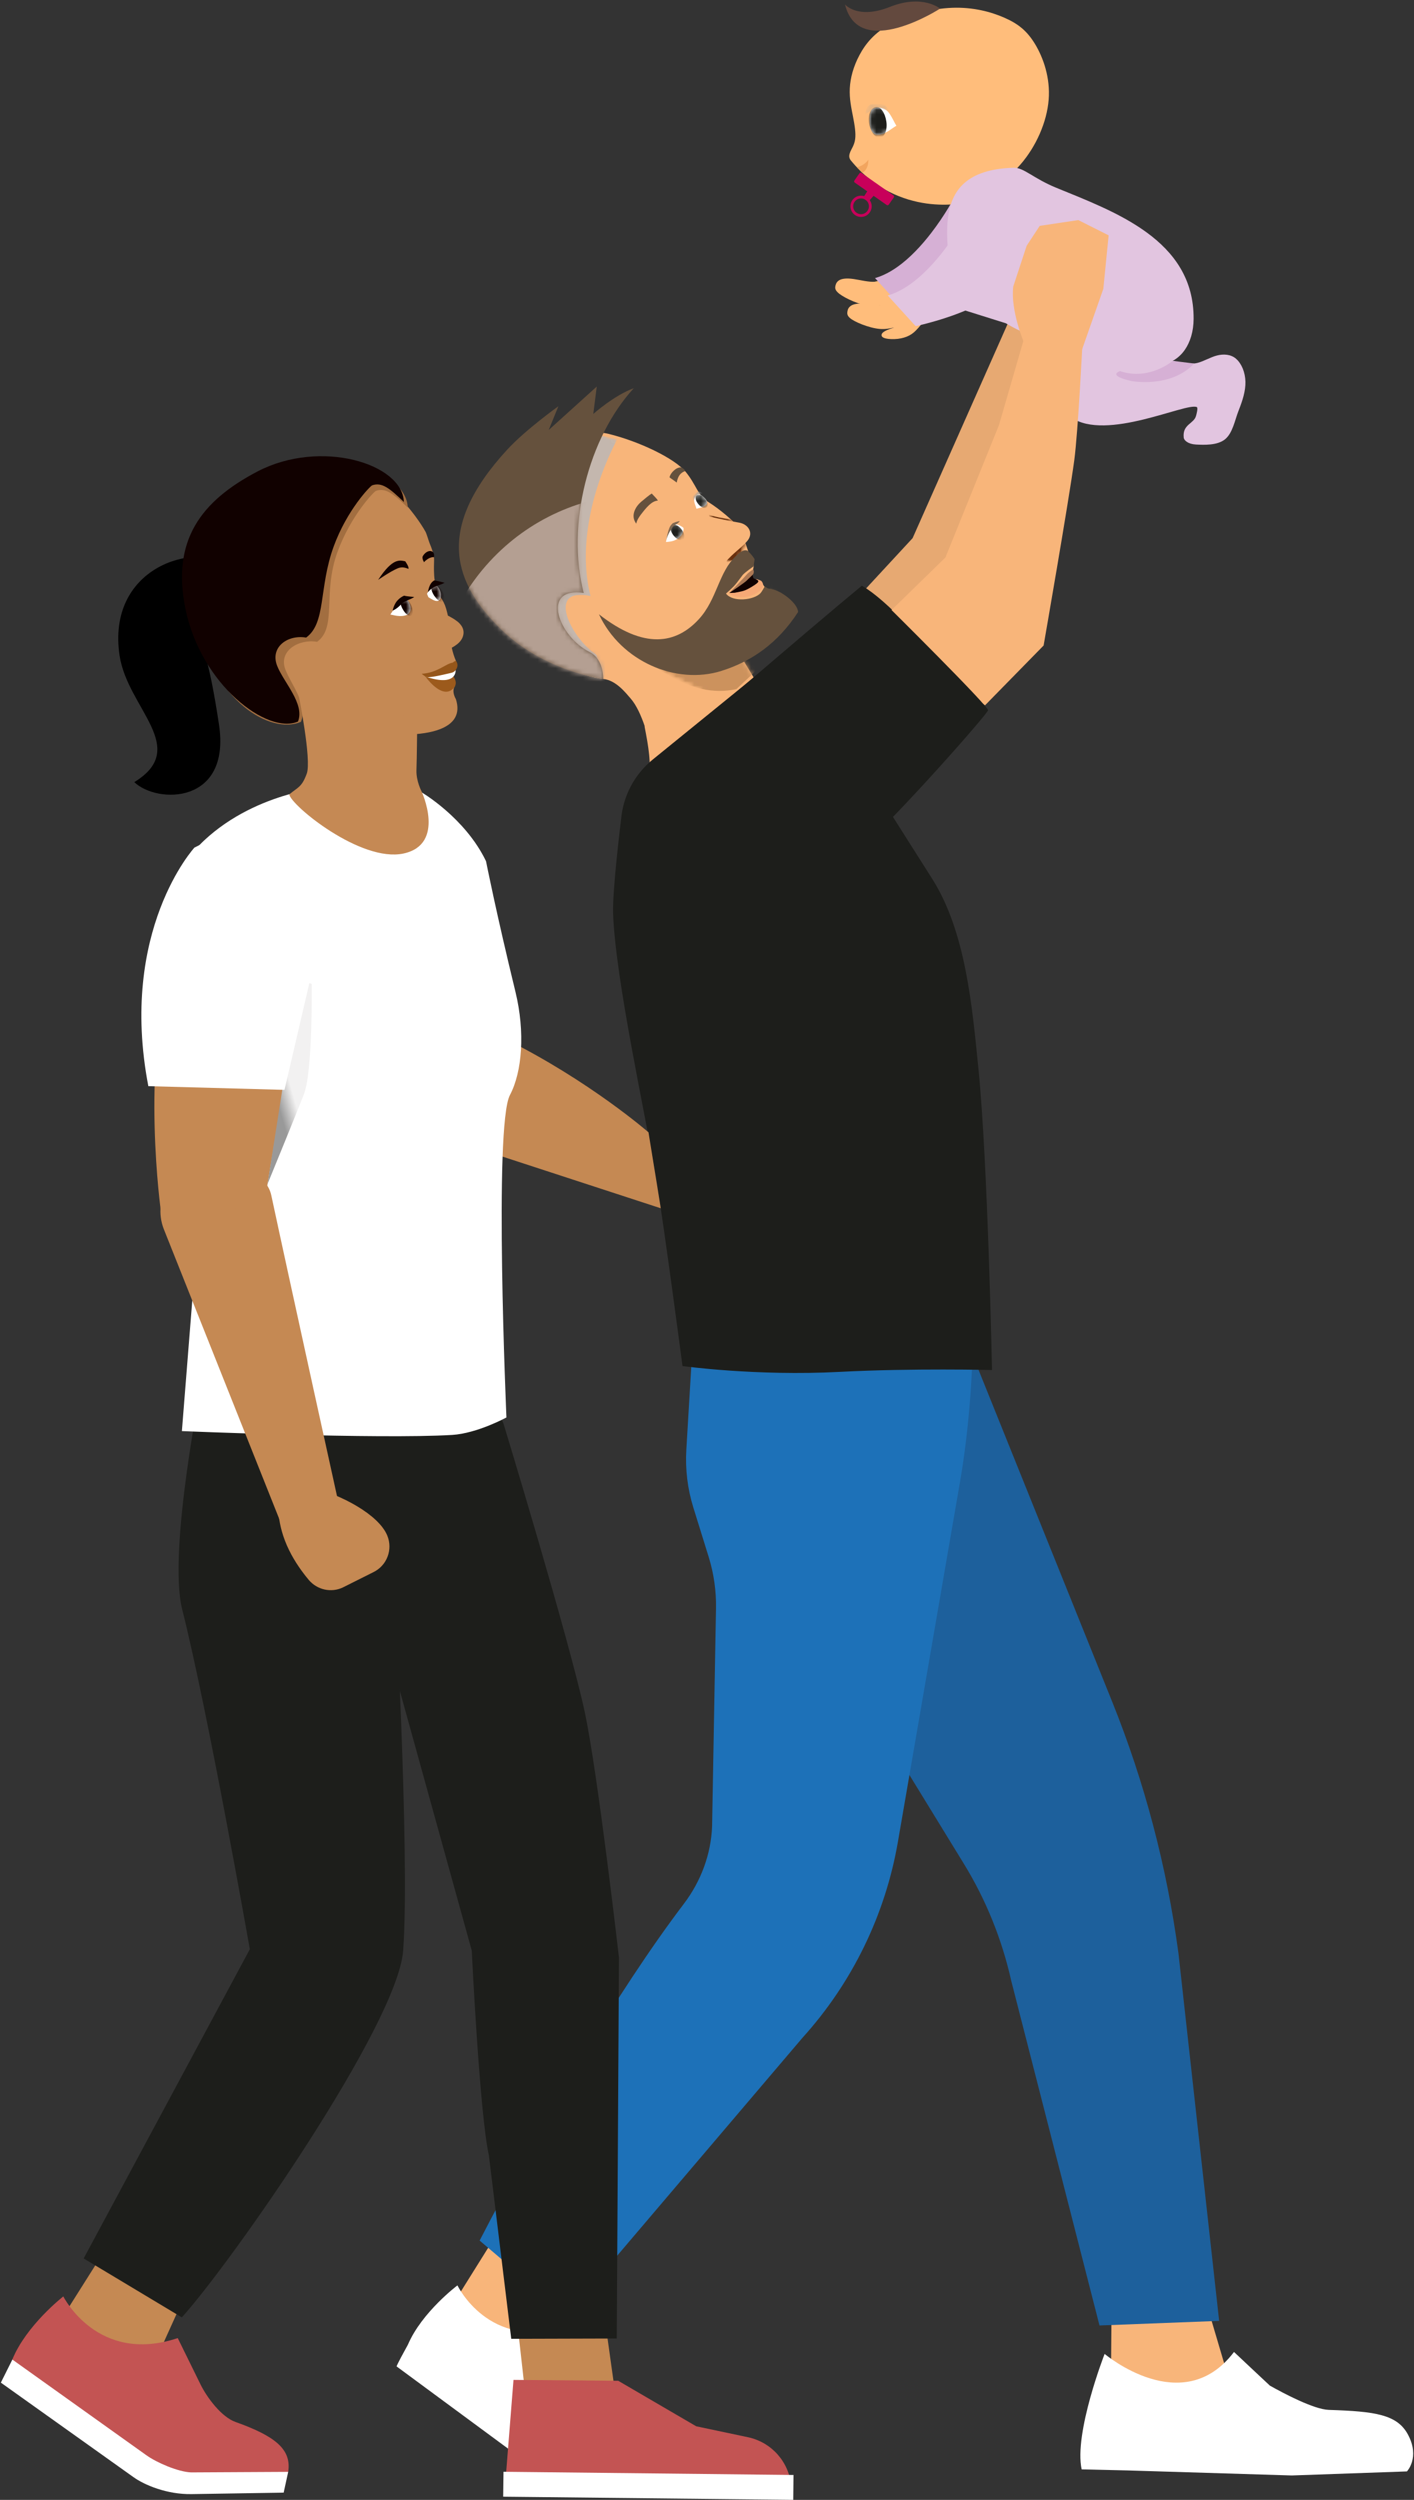 <?xml version="1.0" encoding="UTF-8"?>
<svg width="314px" height="555px" viewBox="0 0 314 555" version="1.1" xmlns="http://www.w3.org/2000/svg" xmlns:xlink="http://www.w3.org/1999/xlink">
    <rect x="0" y="0" width="314" height="555" fill="#333333" stroke="none"/>
    <title>Laag_1</title>
    <defs>
        <path d="M8.171,9.584 C14.781,2.404 25.161,-1.096 30.861,0.304 C37.491,1.924 45.491,5.674 48.041,8.794 C50.341,11.614 50.741,14.044 52.821,15.314 C56.121,17.334 58.861,20.074 58.861,20.074 C60.901,21.954 61.681,26.544 62.771,28.634 C63.301,29.644 63.001,30.204 63.001,30.204 C63.101,30.334 62.741,30.994 62.381,31.644 C62.011,32.324 61.641,32.994 61.771,33.104 C62.561,33.754 64.911,33.124 65.291,33.944 C65.391,34.174 65.621,34.364 65.901,34.564 C66.131,34.734 66.211,35.084 66.511,35.264 C67.461,35.854 68.821,36.434 69.451,37.714 C70.381,39.594 68.671,42.174 66.781,44.054 C64.731,46.084 62.471,47.914 60.071,49.394 L67.251,61.214 C67.251,61.214 70.981,61.814 67.151,65.814 C63.311,69.814 39.701,76.154 39.701,76.154 C40.481,73.984 39.741,69.564 38.911,65.334 C38.901,65.274 38.901,65.204 38.911,65.144 C38.141,62.874 37.101,60.514 35.781,59.034 C34.791,57.914 32.601,55.004 29.741,54.714 C25.141,54.254 14.871,50.184 9.451,45.194 C0.061,36.544 -2.359,27.334 2.311,17.884 C3.671,15.134 5.631,12.364 8.191,9.584" id="path-1"></path>
        <rect id="path-3" x="-0.378" y="13.019" width="46.46" height="28.03"></rect>
        <rect id="path-5" x="-0.381" y="13.024" width="46.47" height="28.03"></rect>
        <rect id="path-7" x="-0.378" y="13.019" width="46.46" height="28.03"></rect>
        <rect id="path-9" x="-0.381" y="13.024" width="46.47" height="28.03"></rect>
        <rect id="path-11" x="9.183" y="2.735" width="30.68" height="39.55"></rect>
        <rect id="path-13" x="9.183" y="2.735" width="30.68" height="39.55"></rect>
        <rect id="path-15" x="9.183" y="2.735" width="30.68" height="39.55"></rect>
        <rect id="path-17" x="9.183" y="2.735" width="30.68" height="39.55"></rect>
        <rect id="path-19" x="2.156" y="1.247" width="9.4" height="10.65"></rect>
        <rect id="path-21" x="2.156" y="1.247" width="9.4" height="10.65"></rect>
        <rect id="path-23" x="2.156" y="1.247" width="9.4" height="10.65"></rect>
        <rect id="path-25" x="2.156" y="1.247" width="9.4" height="10.65"></rect>
        <path d="M2.65,25.3 C4.37,21.81 7.01,18.06 10.74,14 C14.84,9.55 22.1,4.37 22.1,4.37 L19.95,9.64 L30.62,0 L29.85,6.09 C29.85,6.09 34.48,1.95 38.85,0.37 C28.79,11.29 23.8,30.63 27.72,45.82 C18.01,44.42 22.13,55.52 29.05,58.96 C32.2,60.52 32.07,64.92 32.07,64.92 C32.07,64.92 19.01,63.36 9.34,53.87 C1.52,46.2 -3.27,37.28 2.64,25.31 L2.64,25.31" id="path-27"></path>
        <path d="M1.03,0.5 C1.84,-0.77 3.84,0.78 3.84,0.78 C3.84,0.78 4.11,1.21 3.5,2.33 C3.36,2.59 2.89,2.97 2.61,3.19 C1.73,3.89 0.73,3.89 0,3.98 C0.04,3.47 0.35,1.82 0.85,0.81 C0.91,0.7 0.96,0.59 1.02,0.5" id="path-29"></path>
        <path d="M0.237,0.567 C0.457,0.267 0.887,-0.123 1.257,0.037 C1.867,0.307 2.357,0.877 2.357,0.877 C2.357,0.877 3.387,1.827 2.527,2.497 C1.887,2.997 1.107,3.027 0.527,3.227 C0.287,2.367 -0.243,1.507 0.127,0.747 C0.157,0.687 0.187,0.627 0.237,0.567" id="path-31"></path>
        <rect id="path-33" x="0.073" y="0.626" width="2.44" height="1.68"></rect>
        <rect id="path-35" x="0.071" y="0.63" width="2.45" height="1.68"></rect>
        <path d="M2.418,0.026 C1.688,-0.064 0.538,0.056 0.278,0.816 C-0.142,2.076 0.038,3.566 0.038,3.566 C0.038,3.566 0.058,6.356 2.188,5.996 C3.788,5.726 4.858,4.626 5.938,4.026 C4.998,2.526 4.448,0.586 2.818,0.116 C2.688,0.076 2.558,0.046 2.408,0.026" id="path-37"></path>
        <rect id="path-39" x="1.124" y="-0.147" width="3.35" height="4.86"></rect>
        <rect id="path-41" x="1.124" y="-0.147" width="3.35" height="4.86"></rect>
        <linearGradient x1="58.252%" y1="40.649%" x2="44.712%" y2="51.76%" id="linearGradient-43">
            <stop stop-color="#F2F1F1" offset="0%"></stop>
            <stop stop-color="#999999" offset="100%"></stop>
        </linearGradient>
        <linearGradient x1="99.673%" y1="49.642%" x2="0.203%" y2="50.398%" id="linearGradient-44">
            <stop stop-color="#FFFFFF" offset="0%"></stop>
            <stop stop-color="#FFFFFF" offset="100%"></stop>
        </linearGradient>
        <path d="M4.45,2.06 C4.66,3.03 4.1,3.72 3.67,3.89 C2.19,4.48 0.56,3.87 5.68434189e-14,3.8 C0.84,2.63 1.84,0.68 2.79,0 C3.89,0.44 4.19,0.86 4.45,2.06 L4.45,2.06 Z" id="path-45"></path>
        <path d="M3.35,1.7 C3.58,2.66 3.32,3.4 2.89,3.56 C1.89,3.92 0.65,2.51 0,2.56 C0.57,1.74 0.8,0.92 1.92,0.04 C2.35,-0.2 3.11,0.67 3.36,1.71 L3.35,1.7 Z" id="path-47"></path>
    </defs>
    <g id="Page-1" stroke="none" stroke-width="1" fill="none" fill-rule="evenodd">
        <g id="Laag_1" transform="translate(0.19, 0.337)">
            <polygon id="Path" fill="#F8B57A" fill-rule="nonzero" points="110.73 494.673 100.21 511.503 110.46 523.013 123.27 519.473 125.99 509.383"></polygon>
            <polygon id="Path" fill="#F8B57A" fill-rule="nonzero" points="246.66 510.883 246.52 527.433 263.79 531.793 272.51 527.233 267.47 510.203"></polygon>
            <path d="M90.4,520.193 C93.48,512.983 101.39,507.043 101.39,507.043 C101.39,507.043 108.37,521.623 125.43,516.233 C125.43,516.233 130.03,525.983 130.06,526.033 C131.4,528.883 134.4,533.053 137.35,534.163 C145.69,537.293 149.13,540.143 148.32,544.883 L147.29,549.253 L127.82,549.253 C122.57,549.253 117.87,547.153 115.6,545.473 L87.88,525.033 C87.88,525.033 87.76,524.963 90.4,520.193 L90.4,520.193 Z" id="Path" fill="#FFFFFF" fill-rule="nonzero"></path>
            <path d="M240.01,547.893 L250.14,548.123 L286.67,549.243 L312.24,548.343 C312.24,548.343 315.18,545.283 312.5,540.223 C310.12,535.723 305.28,535.013 294.88,534.683 C291.55,534.573 284.7,530.933 281.8,529.293 C281.76,529.273 273.84,521.823 273.84,521.823 C262.41,536.903 245.11,522.253 245.11,522.253 C245.11,522.253 238.26,539.803 240.01,547.903 L240.01,547.893 Z" id="Path" fill="#FFFFFF" fill-rule="nonzero"></path>
            <path d="M194.12,291.723 L176.67,296.303 C168.11,298.553 162.53,307.153 164.26,315.643 C168.02,334.083 176,351.403 185.44,366.913 L199.93,390.743 L213.86,413.453 C218.76,421.433 222.31,430.213 224.38,439.453 L243.97,515.943 L270.54,514.923 L261.51,433.363 C258.93,414.113 253.99,395.363 246.81,377.523 L216.68,302.713 C213.13,293.903 203.59,289.263 194.13,291.743 L194.13,291.743 L194.12,291.723 Z" id="Path" fill="#1D609C" fill-rule="nonzero"></path>
            <path d="M197.03,279.413 C207.03,277.343 216.07,284.673 215.93,294.773 C215.8,304.363 215.09,316.503 213,328.623 L199.2,408.593 C196.4,424.783 189.06,439.863 178.02,452.063 L125.7,513.573 L106.32,497.093 C119.7,471.203 136.82,441.903 151.66,422.343 C155.48,417.313 157.71,411.303 157.94,405.123 L158.81,356.723 C158.88,352.873 158.33,349.043 157.2,345.373 L153.78,334.363 C152.49,330.203 151.96,325.843 152.22,321.503 L154.58,281.993 L197.03,279.413 L197.03,279.413 L197.03,279.413 Z" id="Path" fill="#1D71B8" fill-rule="nonzero"></path>
            <path d="M143.75,171.843 C144.53,169.673 143.79,165.253 142.96,161.023 C142.95,160.963 142.95,160.893 142.96,160.833 C142.19,158.573 141.15,156.213 139.84,154.723 C138.85,153.603 136.65,150.693 133.8,150.403 C129.2,149.933 118.93,145.873 113.51,140.883 C101.38,129.713 100.89,117.603 112.25,105.263 C118.86,98.083 129.24,94.583 134.94,95.983 C141.57,97.603 149.57,101.353 152.12,104.473 C154.42,107.293 154.82,109.733 156.9,110.993 C160.2,113.013 162.94,115.753 162.94,115.753 C164.98,117.633 165.75,122.223 166.85,124.303 C167.38,125.313 167.08,125.873 167.08,125.873 C167.28,126.143 165.59,128.563 165.85,128.773 C166.64,129.423 168.99,128.793 169.37,129.613 C169.47,129.843 169.7,130.033 169.98,130.243 C170.21,130.413 170.29,130.763 170.59,130.943 C171.54,131.533 172.9,132.113 173.53,133.393 C174.46,135.273 172.75,137.853 170.86,139.733 C168.81,141.763 166.55,143.583 164.15,145.073 L171.32,156.893 C171.32,156.893 175.06,157.493 171.22,161.493 C167.38,165.493 143.77,171.833 143.77,171.833" id="Path" fill="#F8B57A" fill-rule="nonzero"></path>
            <g id="Clipped" transform="translate(104.059, 95.679)">
                <mask id="mask-2" fill="white">
                    <use xlink:href="#path-1"></use>
                </mask>
                <g id="Path"></g>
                <g id="Group" mask="url(#mask-2)">
                    <g transform="translate(3.648, -2.906)" id="Clipped">
                        <g transform="translate(0, 0)">
                            <mask id="mask-4" fill="white">
                                <use xlink:href="#path-3" transform="translate(22.852, 27.034) rotate(-63.72) translate(-22.852, -27.034)"></use>
                            </mask>
                            <g id="Rectangle" transform="translate(22.852, 27.034) rotate(-63.72) translate(-22.852, -27.034)"></g>
                            <g mask="url(#mask-4)">
                                <g transform="translate(0.009, -0.004)">
                                    <mask id="mask-6" fill="white">
                                        <use xlink:href="#path-5" transform="translate(22.854, 27.039) rotate(-63.72) translate(-22.854, -27.039)"></use>
                                    </mask>
                                    <g id="Rectangle" stroke="none" fill="none" transform="translate(22.854, 27.039) rotate(-63.72) translate(-22.854, -27.039)"></g>
                                    <g id="Clipped" stroke="none" stroke-width="1" fill="none" fill-rule="evenodd" mask="url(#mask-6)">
                                        <g transform="translate(-0.009, 0.004)">
                                            <mask id="mask-8" fill="white">
                                                <use xlink:href="#path-7" transform="translate(22.852, 27.034) rotate(-63.72) translate(-22.852, -27.034)"></use>
                                            </mask>
                                            <g id="Rectangle" stroke="none" fill="none" transform="translate(22.852, 27.034) rotate(-63.72) translate(-22.852, -27.034)"></g>
                                            <g id="Clipped" stroke="none" stroke-width="1" fill="none" fill-rule="evenodd" mask="url(#mask-8)">
                                                <g transform="translate(0.009, -0.004)">
                                                    <mask id="mask-10" fill="white">
                                                        <use xlink:href="#path-9" transform="translate(22.854, 27.039) rotate(-63.72) translate(-22.854, -27.039)"></use>
                                                    </mask>
                                                    <g id="Rectangle" stroke="none" fill="none" transform="translate(22.854, 27.039) rotate(-63.72) translate(-22.854, -27.039)"></g>
                                                    <path d="M20.264,2.775 L29.224,4.285 C23.574,15.075 20.414,28.275 23.234,39.215 C13.094,37.075 18.994,48.665 24.534,52.265 L25.124,54.075 L11.254,43.815 L6.304,28.895 L20.254,2.775 L20.264,2.775 Z" id="Path" stroke="none" fill="#C4B7AE" fill-rule="nonzero" mask="url(#mask-10)"></path>
                                                </g>
                                            </g>
                                        </g>
                                    </g>
                                </g>
                            </g>
                        </g>
                        <g transform="translate(26.735, 22.59)">
                            <mask id="mask-12" fill="white">
                                <use xlink:href="#path-11" transform="translate(24.523, 22.51) rotate(-63.72) translate(-24.523, -22.51)"></use>
                            </mask>
                            <g id="Rectangle" transform="translate(24.523, 22.51) rotate(-63.72) translate(-24.523, -22.51)"></g>
                            <g mask="url(#mask-12)">
                                <mask id="mask-14" fill="white">
                                    <use xlink:href="#path-13" transform="translate(24.523, 22.51) rotate(-63.72) translate(-24.523, -22.51)"></use>
                                </mask>
                                <g id="Rectangle" transform="translate(24.523, 22.51) rotate(-63.72) translate(-24.523, -22.51)"></g>
                                <g mask="url(#mask-14)">
                                    <mask id="mask-16" fill="white">
                                        <use xlink:href="#path-15" transform="translate(24.523, 22.51) rotate(-63.72) translate(-24.523, -22.51)"></use>
                                    </mask>
                                    <g id="Rectangle" transform="translate(24.523, 22.51) rotate(-63.72) translate(-24.523, -22.51)"></g>
                                    <g mask="url(#mask-16)">
                                        <mask id="mask-18" fill="white">
                                            <use xlink:href="#path-17" transform="translate(24.523, 22.51) rotate(-63.72) translate(-24.523, -22.51)"></use>
                                        </mask>
                                        <g id="Rectangle" transform="translate(24.523, 22.51) rotate(-63.72) translate(-24.523, -22.51)"></g>
                                        <path d="M28.918,37.27 C18.628,39.67 8.198,31.43 1.858,23.78 L3.628,25.33 C8.338,28.97 16.298,29.86 23.098,22.48 C25.808,19.54 31.738,23.55 34.188,20.89 C37.298,17.51 34.968,8.34 41.508,14.36 C45.138,17.7 45.368,17.1 48.288,19.08" id="Path" fill="#CC925D" fill-rule="nonzero" mask="url(#mask-18)"></path><!-- shadow for chin from man -->
                                    </g>
                                </g>
                            </g>
                        </g>
                        <g transform="translate(46.044, 19.654)">
                            <mask id="mask-20" fill="white">
                                <use xlink:href="#path-19" transform="translate(6.856, 6.572) rotate(-63.72) translate(-6.856, -6.572)"></use>
                            </mask>
                            <g id="Rectangle" transform="translate(6.856, 6.572) rotate(-63.72) translate(-6.856, -6.572)"></g>
                            <g mask="url(#mask-20)">
                                <mask id="mask-22" fill="white">
                                    <use xlink:href="#path-21" transform="translate(6.856, 6.572) rotate(-63.72) translate(-6.856, -6.572)"></use>
                                </mask>
                                <g id="Rectangle" transform="translate(6.856, 6.572) rotate(-63.72) translate(-6.856, -6.572)"></g>
                                <g mask="url(#mask-22)">
                                    <mask id="mask-24" fill="white">
                                        <use xlink:href="#path-23" transform="translate(6.856, 6.572) rotate(-63.72) translate(-6.856, -6.572)"></use>
                                    </mask>
                                    <g id="Rectangle" transform="translate(6.856, 6.572) rotate(-63.72) translate(-6.856, -6.572)"></g>
                                    <g mask="url(#mask-24)">
                                        <mask id="mask-26" fill="white">
                                            <use xlink:href="#path-25" transform="translate(6.856, 6.572) rotate(-63.72) translate(-6.856, -6.572)"></use>
                                        </mask>
                                        <g id="Rectangle" transform="translate(6.856, 6.572) rotate(-63.72) translate(-6.856, -6.572)"></g>
                                        <path d="M7.509,12.146 C7.509,12.146 9.899,11.176 11.089,9.606 C12.919,7.176 13.329,5.046 11.549,3.766 C9.209,2.086 6.779,2.686 3.449,1.496 L7.519,12.156 L7.509,12.146 Z" id="Path" fill="#69300D" fill-rule="nonzero" mask="url(#mask-26)"></path>
                                    </g>
                                </g>
                            </g>
                        </g>
                    </g>
                </g>
            </g>
            <path d="M132.33,85.483 L121.66,95.123 L123.81,89.853 C123.81,89.853 116.55,95.033 112.45,99.483 C95.9,117.453 100.96,129.443 111.05,139.343 C120.72,148.833 133.78,150.393 133.78,150.393 C133.78,150.393 133.91,146.003 130.76,144.433 C123.85,141.003 119.72,129.903 129.43,131.293 C125.51,116.103 130.5,96.763 140.56,85.843 C136.19,87.433 131.56,91.563 131.56,91.563 L132.33,85.473 L132.33,85.483 Z" id="Path" fill="#65513D" fill-rule="nonzero"></path>
            <g id="Clipped" transform="translate(101.71, 85.483)">
                <mask id="mask-28" fill="white">
                    <use xlink:href="#path-27"></use>
                </mask>
                <g id="Path"></g>
                <path d="M72.75,36.14 C53.8,18.69 24.29,19.9 6.83,38.85 C-10.62,57.8 -9.41,87.31 9.54,104.77 C28.49,122.22 58,121.01 75.46,102.06 C92.91,83.11 91.7,53.6 72.75,36.14" id="Path" fill="#B49F92" fill-rule="nonzero" mask="url(#mask-28)"></path>
            </g>
            <path d="M144.53,109.233 C144.53,109.233 145.73,110.423 145.9,110.793 C144.51,110.913 143.37,112.283 142.1,113.943 C141.14,115.193 141.11,115.933 141.11,115.933 C139.68,114.083 141.06,111.993 142.23,111.033 C143.15,110.273 143.87,109.653 144.53,109.233" id="Path" fill="#65513D" fill-rule="nonzero"></path>
            <path d="M148.48,105.643 L150.09,106.793 C150.34,105.303 150.99,104.583 151.94,104.263 C151.88,104.153 151.95,103.993 151.56,103.723 C151.38,103.593 151.2,103.463 151.03,103.443 C150.06,103.343 148.72,104.553 148.48,105.653" id="Path" fill="#65513D" fill-rule="nonzero"></path>
            <path d="M160.91,124.493 C162.42,122.573 164.51,121.283 165.78,119.733 C167.24,117.963 165.97,116.033 163.94,115.693 C159.39,114.933 154.77,113.673 154.77,113.673 L160.91,124.493 Z" id="Path" fill="#F8B57A" fill-rule="nonzero"></path>
            <path d="M166.32,128.773 C166.92,128.423 167.57,128.173 167.94,128.263 C168.16,128.323 168.82,128.563 168.92,128.683 C169.44,129.303 169.62,130.333 167.7,131.393 C165.89,132.403 164.27,132.343 162.81,132.003 C162.33,131.893 161.74,131.313 161.74,131.313 L166.32,128.773 L166.32,128.773 Z" id="Path" fill="#F6A976" fill-rule="nonzero"></path>
            <path d="M150.32,119.213 C149.44,119.913 148.44,119.913 147.71,120.003 C147.75,119.433 148.14,117.463 148.74,116.523 C149.55,115.253 151.55,116.813 151.55,116.813 C151.55,116.813 151.82,117.243 151.21,118.363 C151.07,118.623 150.6,119.003 150.32,119.223" id="Path" fill="#FFFFFF" fill-rule="nonzero"></path>
            <g id="Clipped" transform="translate(147.7, 116.013)">
                <mask id="mask-30" fill="white">
                    <use xlink:href="#path-29"></use>
                </mask>
                <g id="Path"></g>
                <path d="M3.37,1.07 C4.05,1.93 4.3,2.99 3.82,3.4 C3.33,3.8 2.39,3.43 1.71,2.57 C1.03,1.71 0.79,0.74 1.28,0.34 C1.77,-0.06 2.7,0.21 3.37,1.07" id="Path" fill="#1D1E1B" fill-rule="nonzero" mask="url(#mask-30)"></path>
            </g>
            <path d="M156.48,111.883 C155.84,112.383 155.06,112.413 154.48,112.613 C154.22,111.693 153.62,110.753 154.19,109.953 C154.4,109.653 154.84,109.263 155.2,109.423 C155.81,109.693 156.31,110.263 156.31,110.263 C156.31,110.263 157.34,111.213 156.48,111.883" id="Path" fill="#FFFFFF" fill-rule="nonzero"></path>
            <g id="Clipped" transform="translate(153.953, 109.376)">
                <mask id="mask-32" fill="white">
                    <use xlink:href="#path-31"></use>
                </mask>
                <g id="Path"></g>
                <path d="M2.357,0.887 C2.957,1.627 3.187,2.547 2.767,2.897 C2.347,3.247 1.527,2.937 0.927,2.207 C0.327,1.467 0.117,0.637 0.527,0.277 C0.947,-0.073 1.757,0.147 2.347,0.887" id="Path" fill="#1D1E1B" fill-rule="nonzero" mask="url(#mask-32)"></path>
            </g>
            <path d="M161.74,131.313 C163.25,130.043 164.48,129.683 166.55,127.073 C166.55,127.073 166.78,126.583 166.96,126.193 C166.96,126.193 166.73,127.323 167.17,128.073 C168.07,128.463 168.86,128.573 167.39,129.533 C165.05,131.063 164.7,130.873 162.97,131.263" id="Path" fill="#110100" fill-rule="nonzero"></path>
            <path d="M167.05,126.063 C167.05,126.063 165.94,126.803 165.63,127.223 C165.43,127.493 161.95,131.153 161.75,131.323 C161.75,131.323 165.33,128.933 165.67,128.513 C165.82,128.333 167.03,127.263 167.11,127.063 C167.21,126.833 167.29,126.423 167.04,126.063 L167.05,126.063 Z" id="Path" fill="#AC7854" fill-rule="nonzero"></path>
            <path d="M171.18,130.453 C169.82,130.283 170.36,130.173 169.61,129.883 C169.61,129.883 169,131.013 168.73,131.313 C167.27,132.933 162.5,133.423 161.03,131.443 C163.34,129.403 163.08,129.453 164.76,127.283 C165.34,126.663 166.98,125.513 167.14,125.413 L167.38,123.803 C166.82,122.833 165.84,121.943 165.84,121.943 C165.33,121.723 164.79,121.663 163.36,122.973 C159.37,126.603 159.11,132.663 154.98,137.153 C149.95,142.613 142.88,143.913 132.82,136.043 C137.71,146.553 149.99,151.753 159.98,148.623 C166.84,146.473 172.59,142.383 177.03,135.553 C177,133.563 173.15,130.723 171.18,130.473 L171.18,130.453 Z" id="Path" fill="#65513D" fill-rule="nonzero"></path>
            <path d="M150.14,115.953 C149.74,116.213 149.46,116.273 148.97,116.993 C148.21,118.083 147.74,119.423 147.7,119.993 C147.7,119.993 148.06,117.423 148.68,116.423 C148.78,116.263 149.09,115.953 149.2,115.833 C149.88,115.503 150.74,115.333 150.74,115.333 C150.74,115.333 150.67,115.603 150.14,115.953" id="Path" fill="#81674F" fill-rule="nonzero"></path>
            <g id="Clipped" transform="translate(153.381, 108.409)">
                <mask id="mask-34" fill="white">
                    <use xlink:href="#path-33" transform="translate(1.293, 1.466) rotate(-63.72) translate(-1.293, -1.466)"></use>
                </mask>
                <g id="Rectangle" transform="translate(1.293, 1.466) rotate(-63.72) translate(-1.293, -1.466)"></g>
                <g mask="url(#mask-34)">
                    <g transform="translate(0, -0.009)">
                        <mask id="mask-36" fill="white">
                            <use xlink:href="#path-35" transform="translate(1.296, 1.47) rotate(-63.72) translate(-1.296, -1.47)"></use>
                        </mask>
                        <g id="Rectangle" stroke="none" fill="none" transform="translate(1.296, 1.47) rotate(-63.72) translate(-1.296, -1.47)"></g>
                        <path d="M2.599,0.753 C2.359,0.773 1.639,0.043 1.099,0.653 C0.559,1.263 0.349,1.293 0.299,1.733 C0.249,2.183 0.489,2.433 0.489,2.433 C0.489,2.433 1.079,1.043 1.449,1.023 C1.819,1.003 2.599,0.743 2.599,0.743" id="Path" stroke="none" fill="#9F9F9F" fill-rule="nonzero" mask="url(#mask-36)"></path>
                    </g>
                </g>
            </g>
            <polygon id="Path" fill="#E7A972" fill-rule="nonzero" points="224.95 68.463 202.47 119.133 190.62 131.943 169.5 154.693 222.49 130.993 237.14 75.133"></polygon>
            <path d="M191.19,129.693 C198.73,133.993 211.69,150.133 211.53,151.023 C211.36,151.943 193.67,174.443 187.23,179.803 C180.66,185.273 173.95,198.163 148.23,187.763 C145.02,186.463 140.03,180.823 140.8,177.613 C141.41,175.053 142.4,171.193 144.48,169.463 C147.17,167.223 179.71,139.143 191.19,129.703 L191.19,129.693 Z" id="Path" fill="#1D1E1B" fill-rule="nonzero"></path>
            <path d="M194.16,62.203 C192.79,62.343 190.81,61.813 189.33,61.603 C187.86,61.393 186.89,61.513 186.29,61.813 C185.69,62.113 185.45,62.603 185.34,63.063 C185.23,63.523 185.24,63.953 185.73,64.473 C186.22,64.993 187.18,65.593 188.38,66.163 C189.58,66.733 191.02,67.263 192.27,67.453 C193.52,67.643 194.58,67.483 195.11,67.403 C195.463,67.349 195.497,67.356 195.21,67.423 C194.78,67.523 193.91,67.733 193.35,67.993 C192.79,68.253 192.52,68.563 192.52,68.863 C192.52,69.163 192.79,69.453 193.43,69.653 C194.08,69.853 195.09,69.973 196.06,69.933 C197.02,69.893 197.93,69.693 198.68,69.363 C199.43,69.033 200.03,68.573 200.78,67.843 C201.53,67.113 202.43,66.113 203.33,65.103 C201.22,63.543 199.11,61.983 197,60.413 C196.26,61.223 195.51,62.033 194.15,62.173 L194.15,62.173 L194.16,62.203 Z" id="Path" fill="#FFBD7B"></path>
            <polyline id="Path" fill="#C8005A" fill-rule="nonzero" points="194.11 42.793 192.63 44.463 191.46 43.603 192.66 41.733"></polyline>
            <path d="M211.63,43.683 C211.63,43.683 203.77,58.673 194.12,61.403 L200.31,68.213 C200.31,68.213 210.27,66.113 216.24,62.233 L225.05,56.043 L211.63,43.673 L211.63,43.683 Z" id="Path" fill="#D6B0D5"></path>
            <path d="M188.58,33.463 C188.89,32.723 189.54,31.863 189.71,30.543 C189.89,29.223 189.6,27.453 189.23,25.543 C188.86,23.623 188.4,21.563 188.52,19.253 C188.64,16.943 189.33,14.393 190.68,11.873 C192.02,9.353 194.03,6.873 197.68,4.923 C201.33,2.973 206.63,1.563 211.28,1.393 C215.92,1.223 219.9,2.293 222.89,3.613 C225.88,4.933 227.88,6.493 229.68,9.483 C231.48,12.473 233.07,16.893 232.68,21.813 C232.29,26.733 229.92,32.163 226.41,36.193 C222.9,40.223 218.26,42.853 214.48,44.573 C214.44,44.593 214.4,44.603 214.37,44.623 C214.37,44.623 199.4,48.323 188.74,35.263 C188.35,34.783 188.28,34.203 188.6,33.463 L188.58,33.463 Z" id="Path" fill="#FFBD7B"></path>
            <path d="M196.71,67.313 C195.36,67.553 193.34,67.173 191.85,67.073 C190.37,66.973 189.41,67.163 188.84,67.503 C188.26,67.853 188.06,68.353 187.99,68.823 C187.91,69.293 187.96,69.723 188.48,70.203 C189,70.683 190.01,71.213 191.25,71.693 C192.49,72.173 193.96,72.593 195.22,72.693 C196.48,72.793 197.53,72.553 198.05,72.433 C198.397,72.353 198.43,72.359 198.15,72.453 C197.73,72.593 196.88,72.863 196.34,73.163 C195.8,73.463 195.55,73.793 195.57,74.093 C195.59,74.393 195.88,74.663 196.54,74.813 C197.2,74.963 198.22,75.003 199.18,74.893 C200.14,74.783 201.03,74.513 201.75,74.133 C202.48,73.753 203.04,73.243 203.73,72.463 C204.42,71.683 205.25,70.613 206.07,69.543 C203.85,68.143 201.63,66.743 199.41,65.343 C198.73,66.203 198.05,67.073 196.7,67.313 L196.7,67.313 L196.71,67.313 Z" id="Path" fill="#FFBD7B"></path>
            <path d="M274.33,79.333 C273.13,78.303 271.53,78.203 270.04,78.593 C268.55,78.983 267.16,79.863 265.75,80.223 C263.97,80.673 261.98,80.203 260.23,79.783 C261.3,79.183 262.18,78.383 262.89,77.373 C264.14,75.593 264.86,73.183 264.87,70.463 C264.98,52.913 247.36,46.683 234.28,41.313 C229.25,39.243 227.14,36.833 224.9,36.903 C203.93,37.543 211.5,55.783 211.33,67.713 L223.17,71.433 C224.59,72.283 226.2,73.093 228.04,73.913 C230.3,74.903 232.92,75.903 235.6,76.803 C235.37,77.133 235.16,77.473 234.97,77.803 C233.29,80.653 232.75,83.393 233.31,85.933 C233.87,88.473 235.53,90.813 237.68,92.323 C245.43,97.753 263.24,88.953 265.58,90.043 C265.91,90.193 265.5,91.663 265.4,92.013 C264.89,93.793 262.38,93.833 262.67,96.793 C262.74,97.483 263.69,98.263 265.4,98.353 C267.11,98.433 270.09,98.593 271.82,97.213 C273.55,95.843 274.02,92.943 274.87,90.793 C275.72,88.643 276.43,86.473 276.38,84.403 C276.33,82.333 275.52,80.373 274.31,79.333 L274.33,79.333 Z" id="Path" fill="#E2C5E0"></path>
            <path d="M219.73,18.033 C222.21,18.613 223.6,21.723 222.84,24.983 C222.08,28.243 219.45,30.423 216.98,29.853 C214.5,29.273 213.11,26.163 213.87,22.893 C214.63,19.633 217.26,17.453 219.73,18.033 L219.73,18.033 L219.73,18.033 Z" id="Path" fill="#FFBD7B"></path>
            <path d="M195.12,29.553 C196.72,29.283 197.79,28.183 198.87,27.583 C197.86,25.963 197.3,23.833 195.35,23.593 C194.62,23.503 193.46,23.623 193.21,24.373 C192.79,25.633 192.97,27.123 192.97,27.123 C192.97,27.123 192.99,29.913 195.12,29.553" id="Path" fill="#FFFFFF" fill-rule="nonzero"></path>
            <g id="Clipped" transform="translate(192.932, 23.557)">
                <mask id="mask-38" fill="white">
                    <use xlink:href="#path-37"></use>
                </mask>
                <g id="Path"></g>
                <path d="M-0.152,3.376 C0.128,5.236 1.178,6.816 2.258,6.676 C3.338,6.536 3.988,4.916 3.698,3.046 C3.408,1.186 2.478,-0.264 1.398,-0.124 C0.318,0.016 -0.432,1.506 -0.152,3.376" id="Path" fill="#1D1E1B" fill-rule="nonzero" mask="url(#mask-38)"></path>
            </g>
            <g id="Clipped" transform="translate(191.768, 21.922)">
                <mask id="mask-40" fill="white">
                    <use xlink:href="#path-39" transform="translate(2.799, 2.283) rotate(-73.91) translate(-2.799, -2.283)"></use>
                </mask>
                <g id="Rectangle" transform="translate(2.799, 2.283) rotate(-73.91) translate(-2.799, -2.283)"></g>
                <g mask="url(#mask-40)">
                    <mask id="mask-42" fill="white">
                        <use xlink:href="#path-41" transform="translate(2.799, 2.283) rotate(-73.91) translate(-2.799, -2.283)"></use>
                    </mask>
                    <g id="Rectangle" transform="translate(2.799, 2.283) rotate(-73.91) translate(-2.799, -2.283)"></g>
                    <path d="M0.022,3.231 C0.372,2.891 0.272,0.861 1.882,0.891 C3.502,0.921 3.832,0.641 4.552,1.161 C5.272,1.681 5.322,2.381 5.322,2.381 C5.322,2.381 2.482,1.381 1.962,1.911 C1.442,2.441 0.022,3.221 0.022,3.221" id="Path" fill="#9F9F9F" fill-rule="nonzero" opacity="0.5" mask="url(#mask-42)"></path>
                </g>
            </g>
            <path d="M192.65,35.093 C192.65,35.093 191.89,36.373 190.11,36.793 L191.29,38.023 C191.29,38.023 192.65,37.503 192.65,35.083 L192.65,35.093 Z" id="Path" fill="#F2A55F"></path>
            <rect id="Rectangle" fill="#C8005A" fill-rule="nonzero" transform="translate(193.917, 41.62) rotate(125.09) translate(-193.917, -41.62)" x="192.612" y="36.96" width="2.61" height="9.32" rx="0.31"></rect>
            <path d="M191.02,47.823 C189.75,47.823 188.7,46.813 188.66,45.533 C188.64,44.903 188.87,44.303 189.3,43.843 C189.73,43.383 190.32,43.123 190.95,43.103 L191.02,43.103 C192.29,43.103 193.34,44.113 193.38,45.393 C193.4,46.023 193.17,46.623 192.74,47.083 C192.31,47.543 191.72,47.803 191.09,47.823 L191.02,47.823 Z M191.02,43.713 C191.02,43.713 190.99,43.713 190.97,43.713 C190.01,43.743 189.24,44.553 189.27,45.513 C189.28,45.983 189.48,46.413 189.82,46.733 C190.15,47.043 190.57,47.213 191.02,47.213 C191.04,47.213 191.05,47.213 191.07,47.213 C191.54,47.203 191.97,47.003 192.29,46.663 C192.61,46.323 192.78,45.873 192.77,45.413 C192.74,44.463 191.96,43.713 191.02,43.713 L191.02,43.713 Z" id="Shape" fill="#C8005A" fill-rule="nonzero"></path>
            <path d="M260.24,79.773 C260.24,79.773 255.03,84.253 248.53,82.053 C248.53,82.053 245.49,82.993 251.05,84.253 C251.05,84.253 259.75,85.933 264.99,80.373 L260.24,79.773 L260.24,79.773 Z" id="Path" fill="#D6B0D5"></path>
            <path d="M214.46,47.543 C214.46,47.543 206.6,62.533 196.95,65.263 L203.14,72.073 C203.14,72.073 213.1,69.973 219.07,66.093 L227.88,59.903 L214.46,47.533 L214.46,47.543 Z" id="Path" fill="#E2C5E0"></path>
            <path d="M174.64,144.003 L206.82,194.773 C214.3,206.573 215.7,223.173 217.1,237.073 C219.18,257.883 220.1,303.823 220.1,303.823 C220.1,303.823 202.5,303.383 186.31,304.233 C167.77,305.213 151.37,302.943 151.37,302.943 C151.37,302.943 147.28,271.843 145.5,261.173 C143.19,247.333 136.53,217.423 135.96,202.593 C135.76,197.333 137.73,181.593 137.73,181.593 C138.17,176.383 140.71,171.573 144.77,168.283 L174.65,144.013 L174.64,144.003 Z" id="Path" fill="#1D1E1B" fill-rule="nonzero"></path>
            <path d="M209.76,123.423 L193.21,139.563 L218.55,156.253 L231.56,142.973 C231.56,142.973 237.21,110.553 238.37,101.833 C239.22,95.433 240.18,76.053 240.18,76.053 L227.1,75.233 L221.65,94.033 L209.76,123.423 Z" id="Path" fill="#F8B57A" fill-rule="nonzero"></path>
            <path d="M224.82,63.263 C224.16,68.693 227.27,75.883 227.27,75.883 L240,77.533 L244.82,63.793 L246,51.913 L239.26,48.523 L230.7,49.803 L227.8,54.213" id="Path" fill="#F8B57A" fill-rule="nonzero"></path>
            <path d="M196.88,134.193 C196.88,134.193 219.39,156.473 219.22,157.353 C219.05,158.263 198.28,181.743 191.84,187.053 C185.27,192.463 176.66,201.323 150.95,191.033 C147.74,189.753 142.13,183.753 142.9,180.583 C143.51,178.053 145.12,176.383 147.2,172.923 C148.99,169.933 196.88,134.193 196.88,134.193 Z" id="Path" fill="#1D1E1B" fill-rule="nonzero"></path>
            <polygon id="Path" fill="#C58953" fill-rule="nonzero" points="27.01 493.033 12.13 516.593 34.32 523.783 43.47 503.533"></polygon>
            <polygon id="Path" fill="#C58953" fill-rule="nonzero" points="114.71 515.573 116.62 532.663 136.64 532.533 133.78 512.093"></polygon>
            <path d="M137.08,528.213 L154.41,538.323 L165.91,540.753 C171.19,541.873 175.11,546.333 175.52,551.723 L175.71,554.243 L111.81,553.543 L113.84,528.023 L137.07,528.223 L137.08,528.213 Z" id="Path" fill="#C35453" fill-rule="nonzero"></path>
            <polyline id="Path" fill="#FFFFFF" fill-rule="nonzero" points="111.55 553.953 175.96 554.663 176.02 549.133 111.62 548.423 111.55 553.953"></polyline>
            <path d="M87.16,303.503 L44.71,306.083 C44.71,306.083 37,343.973 40.27,356.973 C45.99,379.653 55.29,432.413 55.29,432.413 L18.39,501.063 L40.19,514.143 C51.23,501.943 88.13,449.073 89.34,432.693 C90.9,411.463 87.28,347.583 87.28,347.583 L87.16,303.513 L87.16,303.503 Z" id="Path" fill="#1D1E1B" fill-rule="nonzero"></path>
            <path d="M137.27,434.353 C137.27,434.353 132.56,393.243 129.64,379.653 C126.18,363.573 111.62,315.723 111.62,315.723 C108.07,306.913 93.7,313.333 84.24,315.813 L66.79,320.393 L85.63,364.323 L104.57,432.713 C104.57,432.713 106.31,468.973 108.38,478.213 L113.34,518.903 L136.77,518.833 L137.26,434.353 L137.27,434.353 Z" id="Path" fill="#1D1E1B" fill-rule="nonzero"></path>
            <path d="M103.22,253.773 L146.54,267.913 L143.82,251.053 C143.82,251.053 130.79,239.683 112.19,230.403 C107.33,227.983 100.6,232.563 97.48,237.013 L97.48,237.013 C93.22,243.103 96.12,251.573 103.22,253.773 Z" id="Path" fill="#C58953" fill-rule="nonzero"></path>
            <path d="M112.27,314.363 C112.27,314.363 109.44,249.633 113.05,242.773 C115.77,237.623 116.45,228.833 114.28,219.883 C109.98,202.223 107.74,190.863 107.74,190.863 C103.05,181.103 93.25,175.453 93.25,175.453 L70.85,174.613 C70.85,174.613 52.88,176.253 41.79,189.833 L44.58,262.353 L40.2,317.383 C40.2,317.383 84.09,319.213 100.21,318.233 C105.8,317.893 112.27,314.353 112.27,314.353 L112.27,314.363 Z" id="Path" fill="#FFFFFF" fill-rule="nonzero"></path>
            <path d="M36.2,272.583 L61.93,337.163 L75.5,335.683 C75.5,335.683 64.4,285.333 60.05,265.013 C58.91,259.703 51.13,257.303 45.71,257.643 L45.71,257.643 C38.29,258.113 33.48,265.663 36.2,272.583 L36.2,272.583 Z" id="Path" fill="#C58953" fill-rule="nonzero"></path>
            <path d="M61.66,333.113 C61.66,333.113 61.05,337.803 64.01,343.823 C65.28,346.413 66.91,348.663 68.35,350.393 C70.22,352.633 73.36,353.343 75.99,352.073 L82.7,348.713 C85.73,347.253 87.09,343.693 85.81,340.573 C83.88,335.863 75.37,331.433 69.05,329.903 L61.67,333.113 L61.66,333.113 Z" id="Path" fill="#C58953" fill-rule="nonzero"></path>
            <path d="M35.55,268.653 C35.55,268.653 31.06,236.733 37.84,214.413 L66.12,221.353 L58.35,267.733 L35.56,268.653 L35.55,268.653 Z" id="Path" fill="#C58953" fill-rule="nonzero"></path>
            <path d="M57.27,228.253 L62.49,241.653 L59.22,262.533 C59.22,262.533 65.95,246.123 67.33,242.503 C69.28,237.403 69.03,218.113 69.03,218.113 L51.71,211.253 L57.27,228.243" id="Path" fill="url(#linearGradient-43)" fill-rule="nonzero"></path>
            <path d="M61.03,178.883 L42.99,187.833 C42.99,187.833 26.12,206.233 32.75,240.803 L62.99,241.623 L69.02,215.723 L72.53,188.133 L61.04,178.883 L61.03,178.883 Z" id="Path" fill="#FFFFFF" fill-rule="nonzero"></path>
            <path d="M2.56,523.503 L4.07,528.353 L33.38,549.773 L61.05,551.133 L63.81,548.433 C64.58,543.433 60.91,540.503 52.1,537.363 C48.98,536.253 45.75,531.933 44.3,528.953 C44.28,528.913 39.28,518.743 39.28,518.743 C21.45,524.693 13.87,509.493 13.87,509.493 C13.87,509.493 5.66,515.873 2.55,523.493 L2.56,523.503 Z" id="Path" fill="#C35453" fill-rule="nonzero"></path>
            <path d="M2.56,523.503 L-2.84217094e-14,528.633 L29.46,549.623 C31.87,551.343 36.84,553.473 42.35,553.383 L62.8,553.053 L63.81,548.443 L42.23,548.563 C39.35,548.433 34.65,546.423 32.3,544.743 L2.56,523.513 L2.56,523.503 Z" id="Path" fill="url(#linearGradient-44)" fill-rule="nonzero"></path>
            <path d="M51.89,125.293 C42.6,119.543 23.45,125.923 26.37,145.233 C28.14,156.943 42.08,165.683 29.63,173.303 C34.71,178.173 51.12,178.263 48.44,160.523 C46.21,145.753 45.01,144.993 44.18,139.533 C43.17,132.873 46.61,129.183 52.34,128.223" id="Path" fill="#000000" fill-rule="nonzero"></path>
            <path d="M64.68,106.993 C69.28,104.343 77.24,101.543 82.45,104.863 C87.14,107.853 92.09,113.743 94.34,117.783 C94.53,118.133 94.99,119.733 95.25,120.363 C95.68,121.373 96.1,122.603 96.2,123.623 C96.27,124.313 95.88,128.093 96.82,130.513 C97.75,132.903 98.43,132.713 99.17,135.883 C99.83,138.743 99.37,142.513 101.06,146.393 C101.06,146.393 100.95,146.683 100.72,147.093 C100.08,147.533 99.51,148.173 99.45,149.543 C99.42,150.243 100.05,150.603 100.55,151.013 C100.49,151.413 100.58,151.703 100.84,152.013 C100.44,152.463 100.27,153.513 101.06,154.913 C102.04,158.043 100.9,160.473 96.84,161.793 C88.48,164.503 65.47,161.863 60.05,152.453 L55.87,135.753 C50.17,125.853 54.77,112.703 64.67,107.013 L64.68,106.993 Z" id="Path" fill="#C58954" fill-rule="nonzero"></path>
            <path d="M90.36,112.363 C87.08,109.183 85.41,107.913 83.29,108.643 C82.88,108.783 77.69,114.113 74.73,122.273 C71.4,131.463 74.71,138.883 70.23,142.153 C66.1,141.453 61.55,144.203 63.21,148.373 C64.66,152.013 68.19,156.033 66.64,159.923 C59.87,162.883 47.18,155.143 43.73,138.183 C40.66,123.083 45.24,112.183 57.83,105.593 C71.81,98.283 90.07,103.803 90.36,112.373 L90.36,112.363 Z" id="Path" fill="#A26E40" fill-rule="nonzero"></path>
            <path d="M89.79,124.273 C89.79,124.273 90.69,125.503 90.52,125.953 C89.95,125.763 89.15,125.383 88.06,125.863 C86.38,126.593 83.78,128.403 83.78,128.403 C87.09,123.333 88.7,124.083 89.79,124.273 L89.79,124.273 Z" id="Path" fill="#110100" fill-rule="nonzero"></path>
            <path d="M93.96,124.493 C93.96,124.493 93.86,124.243 93.86,124.243 C93.86,124.243 93.61,123.933 93.63,123.303 C93.99,122.393 95.29,121.493 96.03,122.323 C96.34,122.803 96.17,123.363 96.17,123.363 C96.17,123.363 95.15,123.183 93.95,124.493 L93.96,124.493 Z" id="Path" fill="#110100" fill-rule="nonzero"></path>
            <path d="M90.94,134.353 C91.15,135.323 90.59,136.013 90.16,136.183 C88.68,136.773 87.05,136.163 86.49,136.093 C87.33,134.923 88.33,132.973 89.28,132.293 C90.38,132.733 90.68,133.153 90.94,134.353 L90.94,134.353 Z" id="Path" fill="#FFFFFF" fill-rule="nonzero"></path>
            <g id="Clipped" transform="translate(86.49, 132.293)">
                <mask id="mask-46" fill="white">
                    <use xlink:href="#path-45"></use>
                </mask>
                <g id="Path"></g>
                <path d="M4.53,1.5 C5.11,2.57 5.03,3.81 4.58,4.06 C4.13,4.31 3.3,3.63 2.72,2.56 C2.14,1.49 2.04,0.43 2.49,0.19 C2.94,-0.05 3.95,0.43 4.52,1.5 L4.53,1.5 Z" id="Path" fill="#110100" fill-rule="nonzero" mask="url(#mask-46)"></path>
            </g>
            <path d="M87,135.223 C87,135.223 87.19,134.233 87.75,133.383 C88.21,132.683 89,132.133 89.56,131.903 C90.06,132.073 91.79,132.193 91.79,132.193 C91.27,132.633 90.02,132.953 89.15,133.543 C88.2,134.663 87.23,135.173 87,135.213 L87,135.223 Z" id="Path" fill="#110100" fill-rule="nonzero"></path>
            <path d="M97.64,131.173 C97.87,132.133 97.61,132.873 97.18,133.033 C96.18,133.393 94.94,131.983 94.29,132.033 C94.86,131.213 95.09,130.393 96.21,129.513 C96.64,129.273 97.4,130.143 97.65,131.183 L97.64,131.173 Z" id="Path" fill="#FFFFFF" fill-rule="nonzero"></path>
            <g id="Clipped" transform="translate(94.29, 129.473)">
                <mask id="mask-48" fill="white">
                    <use xlink:href="#path-47"></use>
                </mask>
                <g id="Path"></g>
                <path d="M3.63,1.21 C4.29,2.23 4.32,3.48 3.89,3.75 C3.46,4.02 2.58,3.43 1.92,2.41 C1.26,1.39 1.07,0.34 1.5,0.06 C1.93,-0.22 2.97,0.19 3.63,1.21 L3.63,1.21 Z" id="Path" fill="#110100" fill-rule="nonzero" mask="url(#mask-48)"></path>
            </g>
            <path d="M94.85,131.113 C94.85,131.113 95.05,129.123 96.25,128.523 C96.63,128.533 98.55,129.043 98.55,129.043 C97.05,129.853 96.2,129.563 94.85,131.113 Z" id="Path" fill="#110100" fill-rule="nonzero"></path>
            <path d="M96.56,140.613 C93.59,141.653 95.62,145.283 97.3,144.653 C98.72,144.123 101.61,143.173 102.46,141.323 C103.22,139.673 102.44,138.283 100.81,137.223 C97.83,135.273 95.52,135.433 94.12,129.763 C93.82,128.563 93.59,126.903 93.74,126.473 C93.89,126.033 91.6,126.623 91.6,126.623 L93.12,134.873" id="Path" fill="#C58954" fill-rule="nonzero"></path>
            <path d="M89.52,111.133 C86.24,107.953 84.57,106.683 82.45,107.413 C82.04,107.553 76.85,112.883 73.89,121.043 C70.56,130.233 72.27,137.953 67.79,141.213 C63.66,140.513 59.71,143.363 61.37,147.523 C62.82,151.163 67.54,155.963 65.98,159.853 C59.21,162.813 44.43,151.753 40.98,134.783 C37.91,119.683 44.39,110.933 56.97,104.343 C70.95,97.033 89.21,102.553 89.5,111.123 L89.52,111.133 Z" id="Path" fill="#110100" fill-rule="nonzero"></path>
            <path d="M96.75,148.973 C96.93,148.923 97.08,148.843 97.21,148.733 L100.25,149.533 C100.25,149.533 102.25,151.603 99.81,153.013 C97.94,153.973 95.58,151.663 94.15,149.703 L96.74,148.973 L96.75,148.973 Z" id="Path" fill="#9C5A1C" fill-rule="nonzero"></path>
            <path d="M94.42,149.913 C94.42,149.913 99.16,149.043 100.99,148.423 C100.99,148.423 101.39,152.223 94.42,149.913 Z" id="Path" fill="#FFFFFF" fill-rule="nonzero"></path>
            <path d="M100.3,146.793 C100.3,146.793 100.82,146.353 101.08,146.393 C101.85,147.503 101.03,148.583 100.51,148.853 C100.51,148.853 100.34,148.993 99.72,149.113 C99.51,149.153 95.35,150.203 94.57,149.973 C94.15,149.853 93.45,149.253 93.45,149.253 C96.94,149.033 98.77,147.023 100.3,146.783 L100.3,146.793 Z" id="Path" fill="#95561A" fill-rule="nonzero"></path>
            <path d="M74.91,145.783 L66.09,153.773 C66.09,153.773 69.05,168.373 67.93,171.423 C66.81,174.473 66.01,174.383 64.05,176.033 C64.4,178.453 79.92,191.193 89.41,189.153 C98.9,187.113 93.42,175.343 93.42,175.343 C93.42,175.343 92.2,173.073 92.29,170.613 C92.38,168.153 92.45,161.113 92.45,161.113 L74.91,145.773 L74.91,145.783 Z" id="Path" fill="#C58954" fill-rule="nonzero"></path>
            <path d="M208.57,1.573 C208.57,1.573 190.56,13.223 187.45,0.643 C187.45,0.643 190.25,4.053 197.43,1.193 C204.69,-1.697 208.57,1.573 208.57,1.573 L208.57,1.573 Z" id="Path" fill="#63493E"></path>
        </g>
    </g>
</svg>
